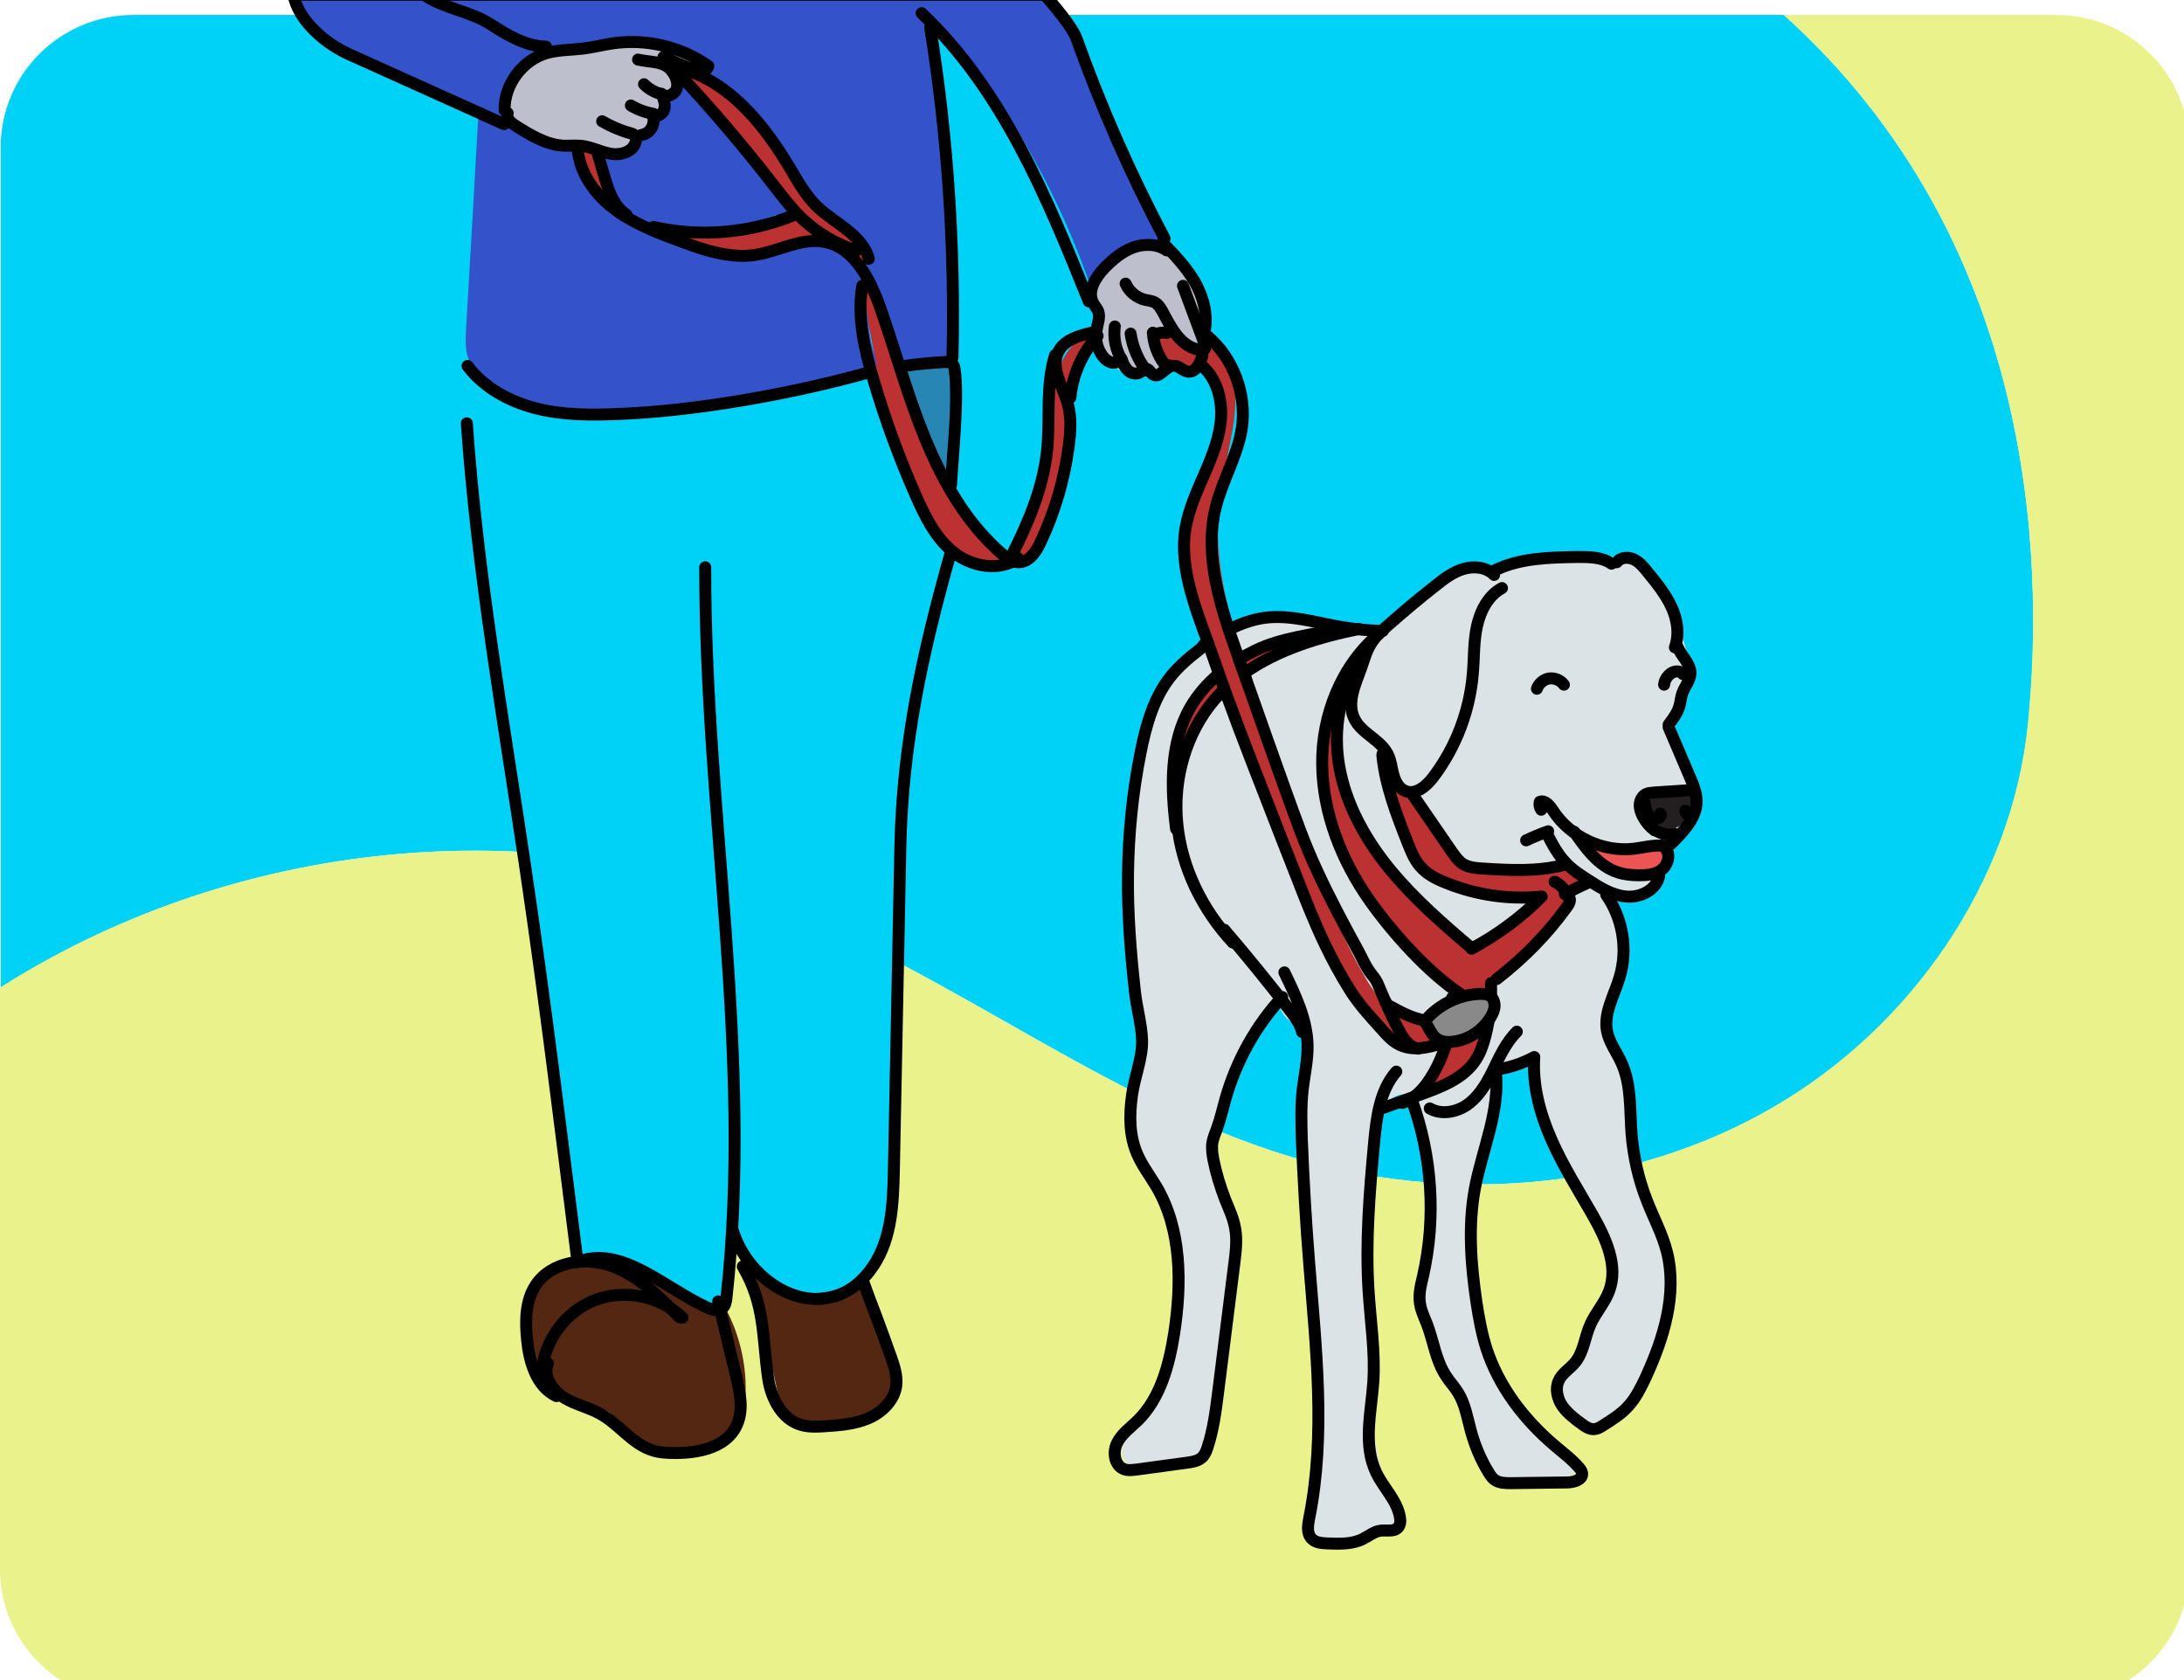 <svg width="585" height="450" viewBox="0 0 585 450" fill="none" xmlns="http://www.w3.org/2000/svg">
<g clip-path="url(#clip0)">
<g filter="url(#filter0_d)">
<path d="M543.284 189.705C539.087 232.078 512.133 271.021 475.105 292.532C438.078 314.043 392.097 318.493 350.78 307.274C299.016 293.273 256.299 257.02 206.215 238.012C139.155 212.607 60.344 222.157 0.186 260.543V35.419C0.186 15.855 16.135 0 35.815 0H477.81C544.87 60.361 547.668 144.921 543.284 189.705Z" fill="#00D1F6"/>
</g>
<g filter="url(#filter1_d)">
<path d="M206.122 238.012C256.206 257.02 299.016 293.273 350.686 307.274C392.004 318.493 438.078 314.043 475.012 292.532C512.039 271.021 538.994 232.171 543.191 189.705C547.668 144.921 544.87 60.361 477.81 0H550.746C570.425 0 586.374 15.855 586.374 35.419V416.313C586.374 435.877 570.425 451.732 550.746 451.732H35.628C15.949 451.732 0 435.877 0 416.313V260.543C60.251 222.157 139.062 212.607 206.122 238.012Z" fill="#EAF28B"/>
</g>
<g clip-path="url(#clip1)">
<path d="M156.552 337.37C151.748 338.202 146.496 339.227 143.485 343.07C140.155 347.362 140.795 353.447 141.82 358.763C142.268 361.069 142.781 363.439 143.998 365.488C147.777 371.765 152.581 376.057 161.868 377.722C164.815 378.234 165.455 382.59 167.633 384.64C171.604 388.291 177.433 389.059 182.813 389.508C185.759 389.7 188.834 389.828 191.588 388.739C197.417 386.305 199.659 379.067 199.723 372.726C199.915 363.823 197.353 354.856 192.549 347.362" fill="#542713"/>
<path d="M396.104 355.176C399.115 366.193 405.008 376.825 413.526 384.576C415.96 386.817 423.583 389.059 422.622 393.287C421.597 397.706 409.171 396.617 405.328 396.361C404.047 396.297 402.766 396.105 401.613 395.593C398.795 394.247 397.578 390.917 396.617 387.906C394.119 380.348 389.955 372.854 386.561 365.616C384.575 361.389 383.807 357.226 381.565 353.19C380.796 351.845 380.028 350.5 379.835 348.963C379.515 346.849 380.22 344.736 380.86 342.686C385.536 327.378 385.024 310.468 379.323 295.48C379.131 294.968 378.939 294.391 378.554 294.007C377.594 292.918 375.864 292.918 374.519 293.366C368.819 295.352 367.858 302.782 367.794 308.803C367.666 327.634 367.537 346.465 367.409 365.232C367.345 377.466 367.345 390.34 373.11 401.165C374.647 404.047 376.184 408.467 373.238 409.94C372.085 410.517 370.74 410.26 369.459 410.324C365.488 410.581 362.093 414.039 358.122 413.655C356.136 413.463 351.845 412.246 350.628 410.581C349.923 409.62 351.909 408.467 351.589 407.314C350.756 404.239 351.14 400.909 351.525 397.706C353.83 376.505 353.51 354.984 350.564 333.847C349.667 327.314 348.45 320.78 348.898 314.183C349.283 307.65 350.5 286.577 350.308 280.044C350.051 271.269 346.721 277.738 342.685 269.859C342.429 269.347 342.109 268.835 341.597 268.707C340.956 268.514 340.316 269.027 339.803 269.475C335.063 274.023 333.334 279.659 330.964 285.808C327.505 294.776 324.815 304.832 327.313 314.119C328.338 317.962 329.875 321.741 330.708 325.648C332.245 332.886 331.284 340.316 330.388 347.618C329.235 356.585 328.082 365.616 326.929 374.584C326.48 378.235 325.968 381.95 324.367 385.216C320.716 392.454 311.108 396.041 303.614 392.902C302.717 392.518 301.885 392.07 301.308 391.365C299.259 388.867 301.5 385.216 303.422 382.654C315.848 366.257 319.371 343.519 312.453 324.175C309.315 315.336 304.126 306.945 303.742 297.594C303.422 288.627 307.585 279.723 306.112 270.82C305.536 267.426 304.191 264.223 303.486 260.892C302.717 257.177 302.781 253.334 302.845 249.555C303.23 225.664 299.323 198.955 315.976 179.227C325.135 168.402 340.252 162.061 353.894 165.776C358.955 167.185 364.143 169.875 369.203 168.53C375.288 166.929 378.49 160.203 383.807 156.745C387.586 154.311 392.133 153.606 396.617 152.966C404.175 151.877 411.669 150.788 419.227 149.699C426.529 148.674 434.663 147.841 440.492 152.325C444.271 155.207 446.257 159.755 448.114 164.175C451.125 171.284 454.135 179.291 451.445 186.529C450.676 188.578 449.459 190.5 449.011 192.677C447.474 199.787 454.583 206 455.224 213.302C455.544 217.081 453.943 220.988 451.061 223.486C449.716 224.639 448.114 225.536 447.089 226.945C445.872 228.738 445.808 231.108 445.04 233.158C443.182 238.474 436.265 241.421 431.205 238.987C437.93 249.619 429.796 263.518 431.205 276.072C431.717 280.812 433.639 285.232 434.92 289.78C437.546 299.323 437.354 309.507 440.492 318.859C443.118 326.801 448.114 334.039 448.947 342.366C449.844 351.205 445.808 359.788 441.965 367.794C439.723 372.342 437.354 377.146 433.062 379.836C428.771 382.526 422.109 382.078 419.739 377.594C418.651 375.48 416.857 373.11 417.498 370.805C418.074 368.883 420.892 366.962 421.789 365.168C423.39 362.094 424.992 359.019 426.593 355.945C429.155 351.013 431.845 345.76 431.781 340.188C431.717 332.886 427.041 326.545 423.262 320.268C416.473 309.059 411.989 296.505 410.196 283.502C408.466 285.936 403.983 284.207 401.997 286.449C401.1 287.474 401.1 288.947 401.036 290.292C400.78 297.274 398.41 303.999 396.681 310.788C392.774 325.2 392.133 340.7 396.104 355.176Z" fill="#DCE3E7"/>
<path d="M441.325 219.067C439.787 216.505 441.773 213.046 444.527 211.893C447.282 210.74 450.356 211.252 453.302 211.765C453.751 211.829 454.263 211.957 454.519 212.277C454.84 212.661 454.84 213.174 454.776 213.622C454.583 215.095 454.071 216.569 453.302 217.85C451.829 220.22 449.395 222.013 446.641 222.397C444.719 222.718 442.221 221.821 442.221 219.835" fill="#231F20"/>
<path d="M425.312 226.048C426.785 227.906 428.194 229.763 429.668 231.621C430.756 233.03 431.909 234.439 433.511 235.144C435.432 235.976 437.61 235.592 439.66 235.144C441.453 234.759 443.246 234.375 445.04 233.927C445.552 233.799 446.001 233.67 446.385 233.35C446.961 232.838 447.09 231.877 447.09 231.108C447.154 229.507 447.154 227.714 445.937 226.689C445.04 225.984 443.823 225.92 442.67 225.984C437.226 226.24 431.525 228.354 426.529 226.24" fill="#ED5454"/>
<path d="M359.915 181.596C351.781 197.225 352.293 217.081 361.196 232.261C364.335 237.641 368.498 242.445 372.533 247.185C375.352 250.452 378.17 253.718 380.988 257.049C382.846 259.227 384.767 261.405 387.329 262.622C388.29 263.07 389.379 263.39 389.955 264.287C390.66 265.312 390.404 266.721 390.148 267.874C388.098 276.457 384.831 284.719 380.412 292.341C380.604 291.957 383.55 291.509 384.063 291.317C385.28 290.868 386.497 290.292 387.65 289.651C390.019 288.306 392.197 286.577 394.055 284.591C396.104 282.349 397.385 280.428 397.962 277.353C398.538 274.215 398.474 270.948 398.538 267.746C398.538 266.977 398.602 266.208 398.859 265.504C399.051 264.991 399.307 264.543 399.563 264.031C400.396 262.686 401.228 261.34 402.253 260.188C403.022 259.291 404.047 258.842 404.943 258.01C407.441 255.704 409.683 252.95 411.989 250.388C416.537 245.2 420.892 239.819 424.927 234.183C422.301 229.507 409.747 232.069 404.431 232.838C396.232 233.991 392.646 231.428 386.945 225.408C381.885 220.027 380.091 210.804 373.046 208.69C372.597 219.515 376.441 231.749 386.24 236.488C390.468 238.474 395.208 238.858 399.883 239.179C403.983 239.499 408.146 239.755 412.245 240.075C406.353 245.2 399.755 249.555 392.71 252.95C382.782 243.278 372.661 233.35 365.808 221.308C358.954 209.203 355.688 194.407 360.235 181.276" fill="#BC3131"/>
<path d="M314.567 205.68C313.798 194.535 321.164 184.159 330.516 178.138C339.867 172.117 351.012 169.555 361.901 167.121C361.709 169.683 358.442 170.644 355.944 171.092C337.498 174.423 321.228 188.002 314.695 205.616" fill="#BC3131"/>
<path d="M372.854 270.82C375.096 272.549 377.658 273.51 380.476 273.51C382.782 273.51 383.999 276.777 384.895 278.57C385.024 278.826 385.152 279.083 385.088 279.339C385.024 279.595 384.831 279.851 384.575 279.979C383.743 280.492 382.718 280.492 381.757 280.492C378.875 280.364 375.864 279.979 373.302 278.506C371.445 277.417 369.971 275.88 368.626 274.215C364.847 269.603 361.773 264.223 358.698 259.035C341.597 229.955 334.295 196.584 322.637 165.199C317.257 150.788 315.784 140.219 322.189 125.807C324.431 120.747 327.121 115.623 327.441 110.051C327.633 106.144 326.288 101.98 323.79 99.034C323.47 98.714 323.15 98.329 322.701 98.201C320.908 97.433 318.858 99.739 317.001 99.098C316.553 98.97 316.168 98.65 315.784 98.329C314.183 96.984 312.645 95.96 310.916 94.935C309.251 93.974 309.123 92.373 308.93 90.579C308.802 89.618 308.994 88.529 309.635 87.825C310.147 87.312 310.916 87.12 311.685 87.12C312.133 87.12 312.581 87.249 313.03 87.505C313.926 88.017 314.503 88.978 315.079 89.811C316.104 91.22 318.154 92.501 319.883 92.693C321.805 92.949 324.111 90.963 323.15 89.234C324.175 89.298 325.007 90.067 325.712 90.835C331.541 97.561 331.669 107.553 329.939 116.328C327.826 127.153 325.456 137.016 326.481 148.225C327.505 159.691 330.964 170.772 334.615 181.66C339.227 195.495 344.095 209.202 349.027 222.974C353.895 236.745 358.891 250.58 366.449 263.07C368.306 265.888 370.228 268.706 372.854 270.82Z" fill="#BC3131"/>
<path d="M295.288 90.771C290.932 93.077 288.306 97.817 287.089 102.621C285.872 107.425 285.936 112.421 285.616 117.353C284.975 126.256 282.99 135.095 279.787 143.486C278.89 145.856 277.801 148.29 275.944 149.955C274.022 151.684 271.396 152.389 268.834 152.517C263.198 152.837 257.625 150.403 253.334 146.752C249.042 143.101 245.968 138.169 243.598 133.045C238.41 121.772 236.488 109.282 234.503 97.048C232.965 87.633 231.172 78.025 226.432 69.763C225.151 67.585 223.422 65.279 220.924 64.831C219.451 64.574 217.977 64.959 216.504 65.343C206.768 67.777 196.52 68.417 186.528 67.2C182.941 66.752 178.842 65.599 177.561 62.269C187.489 61.692 197.353 61.18 207.281 60.603C209.138 60.475 211.444 60.027 211.828 58.169C212.085 56.952 211.252 55.863 210.547 54.903C201.9 43.758 193.254 32.613 184.671 21.468C184.35 21.083 184.094 20.699 184.03 20.251C183.838 19.098 185.119 18.137 186.272 18.201C187.425 18.265 188.45 18.97 189.346 19.674C196.072 24.798 202.925 30.051 207.345 37.16C209.779 41.003 211.38 45.295 214.134 48.946C218.426 54.646 225.023 58.361 229.186 64.126C232.133 68.289 233.67 73.221 235.143 78.089C242.829 103.71 250.644 130.868 270.179 149.186C272.87 145.279 275.239 141.18 277.289 136.952C279.147 132.981 280.748 128.818 281.452 124.462C282.605 117.225 281.26 109.795 282.541 102.557C283.822 95.383 289.203 87.889 296.505 88.081C296.184 89.554 295.928 90.963 295.608 92.437" fill="#BC3131"/>
<path d="M154.63 39.018C155.591 45.295 159.114 51.06 164.238 54.839C163.918 51.316 163.598 47.729 162.06 44.59C160.523 41.452 157.449 38.762 153.926 38.762" fill="#BC3131"/>
<path d="M135.799 31.075C133.942 26.4 136.376 20.827 140.347 17.689C144.318 14.55 149.442 13.333 154.374 12.436C165.967 10.451 178.65 10.066 188.514 16.408C183.902 17.881 181.02 22.3 178.714 26.528C175.575 32.228 171.988 38.89 165.583 40.107C163.534 40.491 161.356 40.299 159.306 40.043C150.979 39.082 141.82 37.737 136.312 31.46" fill="#BEBFCC"/>
<path d="M136.568 33.573C133.429 33.381 130.419 32.036 128.177 29.858C127.088 49.266 125.999 68.674 124.847 88.081C124.718 90.771 124.526 93.526 125.487 96.088C126.896 100.123 130.675 102.813 134.518 104.607C145.535 109.859 158.153 109.987 170.323 109.474C189.474 108.642 208.626 106.4 227.457 102.749C230.66 102.109 234.567 100.699 234.695 97.433C234.759 96.408 234.375 95.383 234.054 94.422C232.261 88.722 232.581 82.573 231.172 76.808C229.763 71.043 225.728 65.087 219.771 64.574C217.465 64.382 215.159 65.023 212.917 65.599C204.847 67.585 196.456 68.161 188.257 67.329C183.966 66.88 179.226 65.855 176.728 62.269C178.522 60.475 181.468 60.731 184.03 60.987C191.972 61.692 200.107 60.539 207.537 57.657C208.113 57.401 210.163 57.849 210.611 57.401C211.572 56.184 209.266 53.686 208.434 52.405C201.004 41.452 192.613 31.075 183.39 21.532C180.251 26.656 176.6 31.46 172.501 35.815C169.234 39.274 164.751 42.733 160.203 41.388C162.829 45.615 163.918 50.803 163.277 55.735C159.306 52.276 156.04 48.049 153.67 43.373C153.093 42.156 155.335 40.875 154.246 40.235C153.413 39.722 149.57 39.658 148.61 39.466C143.614 38.697 138.938 36.392 135.287 32.933" fill="#3453CA"/>
<path d="M79.882 -1.399C80.01 0.395 80.266 3.341 81.099 4.942C82.316 7.248 84.686 8.657 86.928 9.938C99.994 17.433 113.509 24.094 127.472 29.794C129.458 30.627 133.237 33.573 134.774 32.036C135.927 30.883 134.518 26.784 134.774 25.183C135.607 21.083 139.514 18.393 143.165 16.344C150.339 12.244 158.601 10.002 166.608 11.924C171.476 13.077 175.703 12.629 180.635 13.461C183.261 13.91 186.016 18.713 188.578 19.61C191.204 20.507 193.317 23.133 195.367 24.991C200.363 29.538 204.526 32.997 207.217 36.776C211.444 42.797 213.942 49.266 219.13 54.518C222.781 58.233 227.841 58.746 229.891 63.55C231.044 66.176 231.108 69.122 231.94 71.812C233.798 77.833 237.833 82.381 239.05 88.594C239.691 91.924 240.523 97.753 244.751 98.906C247.377 99.611 251.86 96.92 254.743 96.856C257.881 67.201 253.718 34.919 248.274 5.775C251.028 5.775 253.206 8.081 254.935 10.195C271.524 30.371 284.335 53.557 292.661 78.281C292.661 74.63 295.544 71.556 298.81 69.891C302.077 68.225 305.728 67.521 309.058 66.112C309.827 65.791 310.596 65.407 310.916 64.638C311.3 63.806 310.916 62.845 310.532 62.012C300.411 39.338 291.957 21.34 281.837 -1.335" fill="#3453CA"/>
<path d="M201.516 341.597C203.95 352.934 206.448 364.335 208.882 375.673C209.266 377.274 209.715 379.131 211.188 379.964C212.021 380.412 213.045 380.476 214.006 380.54C218.17 380.669 222.333 380.797 226.496 380.925C229.891 381.053 233.606 381.053 236.36 379.131C238.922 377.402 240.267 374.263 240.523 371.189C240.78 368.114 240.139 365.04 239.306 362.094C237.449 354.984 234.887 348.066 231.684 341.469" fill="#542713"/>
<path d="M293.558 81.228C292.021 77 293.942 72.197 297.465 69.634C300.091 67.713 303.23 66.816 306.368 66.047C308.098 65.599 310.724 64.895 312.261 66.112C313.926 67.521 315.336 69.955 316.553 71.812C319.115 75.719 321.292 79.947 322.894 84.302C323.79 86.672 324.239 90.003 322.061 91.284C320.524 92.18 318.538 91.476 317.001 90.579C315.464 89.683 313.926 88.53 312.133 88.53C309.443 88.53 307.265 91.796 308.418 94.23C308.866 95.191 309.571 95.895 310.083 96.792C310.596 97.689 310.724 98.906 310.019 99.675C309.379 100.315 308.418 100.315 307.521 100.251C304.831 100.123 302.077 99.995 299.579 99.034C297.081 98.009 294.839 95.96 294.455 93.269C294.07 90.579 295.48 87.889 295.031 85.263C294.839 83.854 294.006 82.573 293.558 81.228Z" fill="#BEBFCC"/>
<path d="M242.189 99.162C245.327 108.706 248.594 119.402 253.654 128.113C253.654 119.146 254.679 108.706 254.679 99.802C254.679 98.97 254.615 98.009 253.846 97.625C253.398 97.368 252.885 97.433 252.437 97.561C249.17 98.073 245.904 98.585 242.637 99.098" fill="#2886B5"/>
<path d="M124.526 98.33C128.433 104.094 135.095 107.553 141.884 109.026C148.674 110.499 155.783 110.179 162.765 109.923C185.439 108.962 208.498 107.937 229.891 100.379C230.596 100.123 231.428 99.867 232.069 100.187C233.286 100.7 232.709 102.493 233.158 103.774C237.897 117.353 243.982 130.612 250.323 143.998C251.54 146.496 253.142 145.343 253.334 148.162C253.654 152.197 251.604 159.947 250.387 163.79C235.912 209.075 239.178 257.754 239.499 305.28C239.627 321.869 238.282 348.259 215.031 346.209C207.025 345.504 199.659 340.06 196.648 332.694C196.392 336.857 195.751 340.957 194.791 345.056C194.47 346.337 194.15 347.618 193.189 348.579C191.716 350.116 189.154 349.988 187.233 349.091C185.311 348.194 183.774 346.657 182.044 345.376C175.575 340.508 167.056 339.868 159.242 337.882C157.769 337.498 156.232 337.049 155.271 335.897C154.31 334.744 154.054 333.206 153.862 331.733C152.581 320.973 152.965 310.02 151.044 299.323C149.57 291.125 146.88 283.246 145.471 275.048C143.229 261.917 144.446 248.338 142.461 235.144C141.372 228.098 139.45 221.244 138.169 214.263C137.08 208.114 136.504 201.901 135.991 195.624C134.582 179.483 130.355 164.367 128.946 148.162C127.793 135.159 127.537 119.467 125.679 108.45C124.975 104.286 124.206 100.315 124.526 96.152" fill="#00D1F6"/>
<path d="M402.318 157.513C398.603 159.499 396.489 163.662 395.592 167.825C394.695 171.989 394.888 176.216 394.503 180.444C393.671 190.436 389.956 200.171 383.935 208.114C382.141 210.484 379.323 212.982 376.505 211.893C374.711 211.252 373.751 209.331 373.238 207.537C372.726 205.744 372.598 203.758 371.765 202.093C369.779 198.058 364.591 196.456 362.734 192.421C360.684 188.13 363.054 183.262 364.655 178.778C365.424 176.6 366 174.359 367.217 172.437C368.37 170.516 370.1 168.978 371.765 167.505C375.928 163.854 380.156 160.267 384.511 156.873C386.817 155.015 389.187 153.222 392.005 152.389C394.823 151.556 398.154 151.877 400.204 153.99" stroke="black" stroke-width="3.203" stroke-miterlimit="10" stroke-linecap="round" stroke-linejoin="round"/>
<path d="M433.062 150.595C434.087 149.25 436.072 149.122 437.61 149.827C439.147 150.531 440.236 151.877 441.261 153.158C443.63 156.04 446.064 159.05 447.666 162.445C449.267 165.84 449.908 169.875 448.627 173.398" stroke="black" stroke-width="3.203" stroke-miterlimit="10" stroke-linecap="round" stroke-linejoin="round"/>
<path d="M431.653 150.98C429.091 149.186 425.696 149.186 422.558 149.186C415 149.314 407.057 149.442 400.268 152.837" stroke="black" stroke-width="3.203" stroke-miterlimit="10" stroke-linecap="round" stroke-linejoin="round"/>
<path d="M411.669 184.479C412.181 183.07 413.462 181.981 414.936 181.725C416.409 181.532 418.01 182.173 418.907 183.39" stroke="black" stroke-width="3.203" stroke-miterlimit="10" stroke-linecap="round" stroke-linejoin="round"/>
<path d="M445.744 183.39C445.872 182.109 446.641 180.956 447.73 180.251C448.691 179.675 450.228 179.611 450.804 180.572" stroke="black" stroke-width="3.203" stroke-miterlimit="10" stroke-linecap="round" stroke-linejoin="round"/>
<path d="M449.395 173.398C450.42 175.832 452.918 177.817 452.79 180.443C452.662 182.365 451.253 183.902 450.612 185.696C450.228 186.784 450.164 188.001 449.844 189.09C449.331 190.948 448.114 192.549 446.961 194.086" stroke="black" stroke-width="3.203" stroke-miterlimit="10" stroke-linecap="round" stroke-linejoin="round"/>
<path d="M446.961 194.791C448.883 199.275 450.804 203.822 452.726 208.306C453.559 210.291 454.455 212.405 454.455 214.583C454.455 218.874 451.253 222.333 448.242 225.408C447.858 225.792 447.41 226.24 446.897 226.432C446.321 226.625 445.68 226.561 445.04 226.497C442.542 226.368 440.108 227.009 437.674 227.329C429.283 228.29 420.572 224.191 415.96 217.081C415.128 215.8 413.847 214.199 412.438 214.775C412.245 215.48 412.373 216.248 412.822 216.889" stroke="black" stroke-width="3.203" stroke-miterlimit="10" stroke-linecap="round" stroke-linejoin="round"/>
<path d="M444.4 234.759C443.567 238.41 439.404 240.46 435.624 240.139C431.909 239.819 428.579 237.77 425.44 235.72C423.327 234.375 421.149 232.966 419.419 231.108C417.242 228.866 415.769 226.048 414.359 223.294" stroke="black" stroke-width="3.203" stroke-miterlimit="10" stroke-linecap="round" stroke-linejoin="round"/>
<path d="M414.679 222.654C412.694 223.358 410.708 224.191 408.787 225.088" stroke="black" stroke-width="3.203" stroke-miterlimit="10" stroke-linecap="round" stroke-linejoin="round"/>
<path d="M378.426 212.918C381.885 217.978 385.408 223.038 388.867 228.098C389.699 229.251 390.532 230.468 391.685 231.3C393.35 232.389 395.4 232.517 397.321 232.646C404.431 233.094 411.669 233.478 418.587 231.749" stroke="black" stroke-width="3.203" stroke-miterlimit="10" stroke-linecap="round" stroke-linejoin="round"/>
<path d="M370.932 202.093C371.317 202.029 370.932 201.388 370.612 201.516C370.292 201.709 370.228 202.157 370.292 202.541C371.125 210.548 374.071 218.17 377.017 225.664C377.914 227.906 378.811 230.276 380.412 232.069C382.205 234.183 384.767 235.464 387.394 236.489C395.464 239.755 404.303 241.036 412.95 240.139C407.442 245.712 401.037 250.388 394.183 254.103" stroke="black" stroke-width="3.203" stroke-miterlimit="10" stroke-linecap="round" stroke-linejoin="round"/>
<path d="M416.409 236.168C418.074 236.937 419.419 238.474 419.996 240.203" stroke="black" stroke-width="3.203" stroke-miterlimit="10" stroke-linecap="round" stroke-linejoin="round"/>
<path d="M400.908 262.237C408.018 256.729 414.423 250.259 419.675 242.958C420.06 242.445 420.444 241.869 420.508 241.228C420.572 240.588 420.252 239.819 419.547 239.691" stroke="black" stroke-width="3.203" stroke-miterlimit="10" stroke-linecap="round" stroke-linejoin="round"/>
<path d="M394.119 253.911C386.561 247.505 379.003 240.908 372.662 233.286C366.321 225.664 361.197 216.761 359.083 207.089C356.969 197.417 358.186 186.72 363.567 178.394" stroke="black" stroke-width="3.203" stroke-miterlimit="10" stroke-linecap="round" stroke-linejoin="round"/>
<path d="M391.237 266.273C382.526 260.508 372.982 249.875 366.961 241.356C359.339 230.596 354.279 217.786 354.151 204.655C354.023 191.524 359.339 178.074 369.459 169.683" stroke="black" stroke-width="3.203" stroke-miterlimit="10" stroke-linecap="round" stroke-linejoin="round"/>
<path d="M329.299 168.594C332.309 167.057 335.512 165.904 338.907 165.456C345.632 164.623 352.357 166.737 359.019 167.889C362.798 168.53 366.577 168.914 370.42 168.978" stroke="black" stroke-width="3.203" stroke-miterlimit="10" stroke-linecap="round" stroke-linejoin="round"/>
<path d="M343.454 267.041C336.344 274.791 331.156 284.143 328.274 294.263C327.505 296.953 326.929 299.643 325.968 302.269C325.52 303.486 325.007 304.703 324.751 305.984C324.495 307.586 324.751 309.251 325.071 310.852C325.776 314.375 326.865 317.834 328.146 321.229C329.171 323.791 330.388 326.289 330.836 328.979C331.413 331.989 331.028 335.128 330.644 338.202C329.171 349.732 327.762 361.325 326.288 372.854C325.648 377.914 325.007 382.974 323.406 387.778C323.086 388.739 322.702 389.7 321.933 390.404C320.908 391.301 319.499 391.557 318.154 391.749C313.606 392.39 309.059 392.966 304.511 393.607C303.358 393.735 302.077 393.927 300.988 393.479C298.49 392.454 297.978 388.867 299.259 386.433C300.476 383.999 302.782 382.398 304.767 380.476C310.852 374.455 313.158 365.616 314.503 357.162C316.553 343.839 316.553 329.427 309.763 317.834C308.034 314.952 305.984 312.261 304.639 309.187C302.461 304.255 302.461 298.618 303.23 293.302C303.87 288.562 306.048 283.374 305.92 278.634C305.792 274.407 304.447 269.859 303.998 265.568C302.846 255.192 302.013 244.815 302.141 234.375C302.269 223.358 303.358 212.277 305.536 201.452C306.945 194.407 308.93 187.169 313.35 181.468C315.592 178.586 318.41 176.216 321.292 173.974C322.189 173.334 322.317 172.629 323.214 172.053" stroke="black" stroke-width="3.203" stroke-miterlimit="10" stroke-linecap="round" stroke-linejoin="round"/>
<path d="M333.462 180.187C342.301 173.974 353.254 170.644 364.015 168.466" stroke="black" stroke-width="3.203" stroke-miterlimit="10" stroke-linecap="round" stroke-linejoin="round"/>
<path d="M330.196 252.437C322.061 243.662 316.489 232.453 315.336 220.539C314.183 208.69 317.641 196.264 325.456 187.233C326.224 186.336 327.057 185.503 327.89 184.671" stroke="black" stroke-width="3.203" stroke-miterlimit="10" stroke-linecap="round" stroke-linejoin="round"/>
<path d="M331.861 176.6C333.334 175.704 334.807 174.935 336.344 174.166C343.39 170.772 351.076 170.195 358.634 168.274" stroke="black" stroke-width="3.203" stroke-miterlimit="10" stroke-linecap="round" stroke-linejoin="round"/>
<path d="M315.015 222.013C313.606 210.932 313.286 199.082 318.859 189.411C320.844 186.016 323.406 183.07 326.417 180.572" stroke="black" stroke-width="3.203" stroke-miterlimit="10" stroke-linecap="round" stroke-linejoin="round"/>
<path d="M327.954 249.043C334.039 256.152 339.995 263.454 345.696 270.884C346.977 272.55 348.258 274.279 348.77 276.393" stroke="black" stroke-width="3.203" stroke-miterlimit="10" stroke-linecap="round" stroke-linejoin="round"/>
<path d="M344.031 260.444C347.041 266.657 350.115 273.126 350.244 280.044C350.308 284.143 349.347 288.114 348.898 292.213C348.45 296.569 348.578 300.924 348.706 305.28C349.155 316.361 349.795 327.442 350.692 338.523C352.485 361.197 355.175 384.255 350.692 406.609C350.308 408.531 349.987 410.773 351.332 412.118C352.357 413.207 354.023 413.335 355.496 413.399C358.762 413.527 362.221 413.655 365.103 412.182C366.641 411.413 367.986 410.26 369.651 410.004C371.316 409.748 373.302 410.388 374.455 409.171C375.16 408.403 375.16 407.25 374.967 406.289C374.199 401.87 370.548 398.475 368.626 394.44C365.039 387.01 367.281 378.299 367.858 370.1C368.37 361.965 367.089 353.895 366.577 345.76C365.744 332.566 366.833 319.371 368.05 306.177C368.69 299.387 369.523 292.149 374.007 287.025" stroke="black" stroke-width="3.203" stroke-miterlimit="10" stroke-linecap="round" stroke-linejoin="round"/>
<path d="M370.676 296.697C374.071 295.48 377.401 294.263 380.796 293.046C386.305 291.06 392.197 288.754 395.336 283.822C396.553 281.965 397.257 279.851 397.834 277.673C399.051 272.998 399.563 268.13 399.371 263.326" stroke="black" stroke-width="3.203" stroke-miterlimit="10" stroke-linecap="round" stroke-linejoin="round"/>
<path d="M388.995 267.169C389.251 274.343 387.393 281.645 383.742 287.858C381.821 291.125 379.195 294.263 375.608 295.416" stroke="black" stroke-width="3.203" stroke-miterlimit="10" stroke-linecap="round" stroke-linejoin="round"/>
<path d="M378.17 294.647C383.614 309.635 384.703 326.16 381.18 341.725C380.604 344.159 379.963 346.593 380.348 349.091C380.604 351.012 381.501 352.806 382.205 354.599C383.999 359.275 384.575 364.399 387.329 368.562C388.29 370.1 389.571 371.381 390.532 372.982C392.453 376.057 393.03 379.771 393.991 383.294C395.015 387.073 396.553 390.788 398.602 394.183C399.115 395.016 399.627 395.912 400.46 396.425C401.677 397.258 403.278 397.258 404.751 397.258C409.747 397.194 414.807 397.129 419.803 397.065C421.597 397.065 424.031 396.297 423.775 394.567C423.711 394.055 423.326 393.543 423.006 393.158C421.02 390.852 418.586 389.059 416.281 387.073C408.146 380.156 401.421 371.317 398.154 361.197C396.873 357.161 396.104 352.934 395.464 348.707C393.991 338.714 393.222 328.466 395.015 318.538C397.001 307.778 401.997 297.273 400.588 286.448" stroke="black" stroke-width="3.203" stroke-miterlimit="10" stroke-linecap="round" stroke-linejoin="round"/>
<path d="M382.974 296.889C386.305 298.811 390.724 297.786 393.671 295.416C396.681 292.982 398.539 289.523 400.204 286.064C401.869 282.606 403.535 279.083 406.289 276.329" stroke="black" stroke-width="3.203" stroke-miterlimit="10" stroke-linecap="round" stroke-linejoin="round"/>
<path d="M400.716 286.513C404.303 286 407.762 284.847 410.964 283.118C410.452 290.74 412.502 298.298 415.576 305.28C418.65 312.261 422.75 318.73 426.529 325.328C430.116 331.605 433.574 339.035 431.012 345.824C429.795 349.091 427.297 351.717 425.952 354.855C424.479 358.186 424.223 362.093 421.917 364.912C420.508 366.641 418.394 367.794 417.498 369.844C416.537 371.957 417.113 374.583 418.458 376.569C419.803 378.49 421.725 379.964 423.647 381.373C424.671 382.141 425.824 382.91 427.105 382.782C427.938 382.718 428.643 382.27 429.347 381.821C431.781 380.284 434.279 378.747 436.201 376.569C438.186 374.391 439.467 371.765 440.748 369.075C445.616 358.506 449.331 346.657 446.513 335.384C445.296 330.516 442.862 326.096 441.069 321.421C438.891 315.848 437.546 309.891 437.033 303.871C436.521 297.401 437.033 290.612 434.343 284.719C433.062 281.837 431.012 279.211 430.436 276.136C429.539 271.204 432.422 266.528 433.831 261.725C436.072 254.359 434.663 245.968 430.244 239.691" stroke="black" stroke-width="3.203" stroke-miterlimit="10" stroke-linecap="round" stroke-linejoin="round"/>
<path d="M421.661 222.781C424.736 227.265 428.194 232.005 433.383 233.67C435.176 234.247 437.098 234.439 439.019 234.439C441.197 234.439 443.503 234.247 445.168 232.902C446.833 231.557 447.538 228.738 446.065 227.201" stroke="black" stroke-width="3.203" stroke-miterlimit="10" stroke-linecap="round" stroke-linejoin="round"/>
<path d="M440.556 214.967C440.684 216.056 440.813 217.145 441.389 218.042C441.966 218.938 443.118 219.579 444.143 219.195C444.656 219.003 445.104 218.298 444.72 217.914" stroke="black" stroke-width="3.203" stroke-miterlimit="10" stroke-linecap="round" stroke-linejoin="round"/>
<path d="M451.445 217.145C451.317 217.977 452.534 218.554 453.046 217.977" stroke="black" stroke-width="3.203" stroke-miterlimit="10" stroke-linecap="round" stroke-linejoin="round"/>
<path d="M452.79 211.637C449.523 211.829 446.257 212.085 442.99 212.277C442.222 212.341 441.453 212.405 440.812 212.726C439.852 213.238 439.275 214.391 439.211 215.48C439.147 216.569 439.531 217.658 440.044 218.682C440.812 220.156 441.901 221.437 443.182 222.397" stroke="black" stroke-width="3.203" stroke-miterlimit="10" stroke-linecap="round" stroke-linejoin="round"/>
<path d="M444.143 222.781C445.552 223.55 447.218 223.742 448.755 223.422" stroke="black" stroke-width="3.203" stroke-miterlimit="10" stroke-linecap="round" stroke-linejoin="round"/>
<path d="M301.5 75.976C302.461 78.153 304.511 79.819 306.817 80.331C307.713 80.523 308.61 80.587 309.379 81.036C310.276 81.548 310.852 82.509 311.364 83.406C312.581 85.647 313.734 87.953 315.336 89.939C316.937 91.924 319.179 93.526 321.741 93.782C321.997 93.782 322.253 93.782 322.509 93.654C323.022 93.334 322.83 92.629 322.637 92.052C320.716 86.864 318.794 81.74 316.873 76.552" stroke="black" stroke-width="3.203" stroke-miterlimit="10" stroke-linecap="round" stroke-linejoin="round"/>
<path d="M311.364 64.959C314.567 68.225 317.705 71.556 320.011 75.463C322.253 79.434 323.534 84.11 322.701 88.53" stroke="black" stroke-width="3.203" stroke-miterlimit="10" stroke-linecap="round" stroke-linejoin="round"/>
<path d="M322.061 95.319C321.485 97.305 320.268 99.803 318.218 99.546C316.809 99.354 315.72 97.881 314.311 97.945C312.197 98.073 310.66 101.404 308.866 100.315C308.162 99.867 307.842 98.842 307.009 98.778C306.368 98.714 305.92 99.354 305.344 99.739C304.319 100.379 302.91 99.995 302.077 99.162C301.244 98.33 300.732 97.177 300.348 96.088C299.771 97.049 298.426 97.369 297.401 96.984C296.376 96.6 295.544 95.767 294.967 94.807C293.75 92.885 293.302 90.515 293.75 88.273C294.006 86.672 294.711 85.007 294.199 83.47C293.878 82.573 293.174 81.932 292.789 81.1C291.124 77.961 293.43 74.31 295.864 71.748C298.042 69.506 300.54 67.393 303.486 66.304C306.432 65.215 309.955 65.279 312.517 67.072" stroke="black" stroke-width="3.203" stroke-miterlimit="10" stroke-linecap="round" stroke-linejoin="round"/>
<path d="M300.54 96.472C298.874 93.846 298.17 90.579 298.618 87.441" stroke="black" stroke-width="3.203" stroke-miterlimit="10" stroke-linecap="round" stroke-linejoin="round"/>
<path d="M307.009 99.226C304.831 96.344 303.358 92.949 302.845 89.362" stroke="black" stroke-width="3.203" stroke-miterlimit="10" stroke-linecap="round" stroke-linejoin="round"/>
<path d="M313.03 97.817C312.773 98.201 312.133 97.881 311.877 97.497C310.083 95.063 308.994 92.116 308.802 89.106" stroke="black" stroke-width="3.203" stroke-miterlimit="10" stroke-linecap="round" stroke-linejoin="round"/>
<path d="M321.933 97.945C325.84 101.276 327.377 106.848 327.057 111.973C326.737 117.097 324.751 122.029 322.701 126.768C320.652 131.508 318.474 136.248 317.577 141.308C315.528 153.094 321.356 165.52 325.135 176.536C329.427 189.027 334.231 201.388 339.035 213.686C341.789 220.796 344.543 227.906 347.361 235.016C349.667 240.972 352.037 246.993 354.791 252.758C356.777 256.921 358.955 260.956 361.389 264.864C363.823 268.835 366.897 272.165 370.036 275.624C371.509 277.289 373.046 279.019 375.032 279.916C378.042 281.325 381.629 280.812 384.831 279.852C385.664 279.595 386.497 279.275 386.945 278.571" stroke="black" stroke-width="3.203" stroke-miterlimit="10" stroke-linecap="round" stroke-linejoin="round"/>
<path d="M246.865 3.533C268.642 24.158 280.427 52.853 291.636 80.716" stroke="black" stroke-width="3.203" stroke-miterlimit="10" stroke-linecap="round" stroke-linejoin="round"/>
<path d="M135.159 29.474C135.031 22.621 140.027 15.959 146.624 14.166C149.698 13.333 152.965 13.397 156.168 13.013C158.858 12.693 161.484 11.988 164.174 11.604C173.077 10.323 182.429 12.501 189.731 17.689C189.346 19.482 186.72 19.162 185.055 18.457C182.621 17.433 180.123 16.344 177.689 15.319" stroke="black" stroke-width="3.203" stroke-miterlimit="10" stroke-linecap="round" stroke-linejoin="round"/>
<path d="M170.899 15.96C174.102 16.728 177.753 16.28 179.803 18.842C180.892 20.187 181.724 21.98 181.276 23.646C180.827 25.311 178.458 26.4 177.241 25.119C177.753 26.4 178.265 27.873 177.945 29.218C177.625 30.563 175.831 31.588 174.743 30.755C175.703 32.741 174.486 35.431 172.373 36.008C171.796 36.2 171.092 36.2 170.707 36.712C170.451 37.032 170.387 37.545 170.259 37.993C169.618 40.619 166.352 41.644 163.662 41.196C160.972 40.747 158.538 39.402 155.911 39.082C154.246 38.89 152.581 39.082 150.915 39.018C146.24 38.762 142.012 36.136 138.041 33.638C136.824 32.869 135.479 31.652 135.991 30.307" stroke="black" stroke-width="3.203" stroke-miterlimit="10" stroke-linecap="round" stroke-linejoin="round"/>
<path d="M161.292 32.484C163.854 33.958 166.672 35.111 169.49 35.879" stroke="black" stroke-width="3.203" stroke-miterlimit="10" stroke-linecap="round" stroke-linejoin="round"/>
<path d="M168.978 28.257C170.835 29.346 172.885 30.115 175.063 30.499" stroke="black" stroke-width="3.203" stroke-miterlimit="10" stroke-linecap="round" stroke-linejoin="round"/>
<path d="M172.501 22.556C173.718 23.773 175.255 24.67 176.856 25.119" stroke="black" stroke-width="3.203" stroke-miterlimit="10" stroke-linecap="round" stroke-linejoin="round"/>
<path d="M154.695 39.402C155.015 45.871 159.05 51.764 164.238 55.735C169.362 59.706 175.575 62.14 181.66 64.382C188.258 66.88 195.303 69.314 202.285 68.289C208.562 67.329 214.583 63.614 220.796 64.766C228.802 66.24 233.094 74.823 235.784 82.445C239.883 94.166 243.15 106.144 247.889 117.673C252.629 129.138 258.97 140.219 268.386 148.354C269.667 149.507 271.14 150.595 272.87 150.595C275.688 150.595 277.609 147.713 278.762 145.151C282.541 137.081 285.103 128.37 286.256 119.531C286.769 115.751 287.025 111.78 286 108.129C284.655 103.454 281.26 98.458 283.502 94.166C285.103 91.028 289.011 89.875 292.469 89.106" stroke="black" stroke-width="3.203" stroke-miterlimit="10" stroke-linecap="round" stroke-linejoin="round"/>
<path d="M294.006 89.939C289.907 94.486 287.281 100.379 286.705 106.528" stroke="black" stroke-width="3.203" stroke-miterlimit="10" stroke-linecap="round" stroke-linejoin="round"/>
<path d="M282.605 95.127C280.043 103.261 281.324 112.037 280.492 120.491C279.467 130.419 275.56 139.771 271.076 148.61" stroke="black" stroke-width="3.203" stroke-miterlimit="10" stroke-linecap="round" stroke-linejoin="round"/>
<path d="M272.677 149.507C267.681 153.158 260.315 151.813 255.447 147.969C250.579 144.126 247.761 138.298 245.263 132.661C240.908 122.733 237.129 112.485 234.054 102.044C231.62 93.782 229.506 85.071 230.98 76.552" stroke="black" stroke-width="3.203" stroke-miterlimit="10" stroke-linecap="round" stroke-linejoin="round"/>
<path d="M232.709 69.314C230.98 62.781 223.55 59.899 218.682 55.159C215.736 52.212 213.686 48.562 211.572 44.975C204.911 33.83 196.2 22.813 183.838 18.778" stroke="black" stroke-width="3.203" stroke-miterlimit="10" stroke-linecap="round" stroke-linejoin="round"/>
<path d="M182.044 19.994C190.884 29.474 199.274 39.338 207.217 49.586C209.651 52.725 212.085 55.927 214.967 58.681C219.066 62.525 224.062 65.407 229.378 67.136" stroke="black" stroke-width="3.203" stroke-miterlimit="10" stroke-linecap="round" stroke-linejoin="round"/>
<path d="M159.819 40.171C160.459 42.348 161.1 44.59 161.74 46.768C162.893 50.803 164.302 55.223 167.825 57.529" stroke="black" stroke-width="3.203" stroke-miterlimit="10" stroke-linecap="round" stroke-linejoin="round"/>
<path d="M175.063 60.795C187.553 63.614 200.875 62.461 212.725 57.593" stroke="black" stroke-width="3.203" stroke-miterlimit="10" stroke-linecap="round" stroke-linejoin="round"/>
<path d="M135.031 33.253C121.195 27.04 107.36 20.763 93.525 14.55C87.12 11.668 79.882 5.519 78.601 -1.399H279.851C281.965 1.035 287.217 7.184 288.306 10.195C294.903 28.642 302.781 46.576 311.941 63.87" stroke="black" stroke-width="3.203" stroke-miterlimit="10" stroke-linecap="round" stroke-linejoin="round"/>
<path d="M146.24 12.5C140.859 12.372 136.055 9.49 131.572 6.608C125.551 2.765 119.594 2.572 113.637 -1.335" stroke="black" stroke-width="3.203" stroke-miterlimit="10" stroke-linecap="round" stroke-linejoin="round"/>
<path d="M125.039 113.382C127.857 153.478 134.774 192.229 140.667 232.005C146.24 269.667 149.891 300.284 154.694 338.01C166.416 333.398 177.881 344.928 189.346 350.18C190.627 350.756 192.229 351.333 193.382 350.5C194.278 349.86 194.47 348.643 194.598 347.554C201.772 282.67 188.834 217.273 188.898 151.941" stroke="black" stroke-width="3.203" stroke-miterlimit="10" stroke-linecap="round" stroke-linejoin="round"/>
<path d="M254.615 148.161C247.121 174.807 241.74 199.146 241.164 226.817C240.588 255.64 240.011 284.399 239.435 313.222C239.242 322.125 238.922 331.541 233.99 338.971C222.397 356.393 201.26 345.76 196.328 329.683" stroke="black" stroke-width="3.203" stroke-miterlimit="10" stroke-linecap="round" stroke-linejoin="round"/>
<path d="M198.954 339.227C204.975 349.476 204.142 357.866 205.743 369.139C206.512 374.52 209.458 380.284 214.711 381.693C216.76 382.27 218.874 382.142 220.988 382.014C224.959 381.757 229.058 381.437 232.709 379.836C236.36 378.235 239.563 375.032 240.075 371.125C240.395 368.499 239.499 365.809 238.602 363.311C235.399 354.151 234.31 351.909 231.044 342.75" stroke="black" stroke-width="3.203" stroke-miterlimit="10" stroke-linecap="round" stroke-linejoin="round"/>
<path d="M145.151 367.602C145.663 359.211 151.428 351.333 159.306 348.258C167.184 345.184 176.728 347.105 182.813 352.934" stroke="black" stroke-width="3.203" stroke-miterlimit="10" stroke-linecap="round" stroke-linejoin="round"/>
<path d="M146.752 365.168C145.343 368.627 148.033 372.534 151.236 374.455C154.438 376.377 158.217 377.082 161.42 379.067C167.12 382.526 170.515 388.483 177.753 389.059C185.247 389.636 194.406 388.419 197.417 381.565C199.21 377.53 198.185 372.854 197.161 368.563C195.559 361.901 193.958 355.24 192.357 348.579" stroke="black" stroke-width="3.203" stroke-miterlimit="10" stroke-linecap="round" stroke-linejoin="round"/>
<path d="M125.231 98.009C129.65 103.902 136.568 107.617 143.742 109.41C150.915 111.204 158.409 111.204 165.775 110.884C186.72 110.051 212.341 105.439 232.517 99.803" stroke="black" stroke-width="3.203" stroke-miterlimit="10" stroke-linecap="round" stroke-linejoin="round"/>
<path d="M181.98 352.806C176.664 347.362 171.092 341.789 163.982 339.163C156.872 336.537 147.649 337.882 143.485 344.223C140.731 348.387 140.667 353.831 141.18 358.827C141.756 364.784 143.678 371.445 149.058 373.943" stroke="black" stroke-width="3.203" stroke-miterlimit="10" stroke-linecap="round" stroke-linejoin="round"/>
<path d="M419.163 239.499C421.277 238.346 423.455 237.257 425.696 236.296" stroke="black" stroke-width="3.203" stroke-miterlimit="10" stroke-linecap="round" stroke-linejoin="round"/>
<path d="M254.743 129.907C255.127 122.349 256.857 106.4 255.704 98.97C255.64 98.458 255.576 98.009 255.255 97.625C254.679 96.92 253.654 96.92 252.821 96.984C249.363 97.177 245.84 97.497 242.381 98.009" stroke="black" stroke-width="3.203" stroke-miterlimit="10" stroke-linecap="round" stroke-linejoin="round"/>
<path d="M249.17 7.376C253.846 36.584 255.832 66.175 255.127 95.767" stroke="black" stroke-width="3.203" stroke-miterlimit="10" stroke-linecap="round" stroke-linejoin="round"/>
<path d="M382.91 273.254C384.191 271.076 386.369 269.475 388.739 268.45C391.109 267.426 393.607 266.977 396.105 266.529C396.809 266.401 397.514 266.273 398.154 266.529C399.435 266.977 400.012 268.514 399.884 269.859C399.756 271.653 398.731 273.254 397.386 274.471C396.041 275.688 394.439 276.457 392.774 277.097C390.532 277.93 388.098 278.506 385.792 277.802C383.551 277.097 381.693 274.599 382.462 272.293" fill="#898989"/>
<path d="M382.718 272.293C386.368 268.514 391.557 266.273 396.745 266.208C397.513 266.208 398.282 266.273 398.987 266.657C399.883 267.169 400.332 268.322 400.332 269.347C400.332 270.372 399.883 271.397 399.371 272.293C397.257 275.944 393.35 278.57 389.123 279.019C387.65 279.211 386.112 279.083 384.895 278.25C383.23 277.097 382.718 274.92 381.437 273.382" stroke="black" stroke-width="3.203" stroke-miterlimit="10" stroke-linecap="round" stroke-linejoin="round"/>
<path d="M309.763 89.426C310.66 89.106 311.621 88.978 312.581 89.17" stroke="black" stroke-width="3.203" stroke-miterlimit="10" stroke-linecap="round" stroke-linejoin="round"/>
<path d="M333.782 181.981C335.768 187.681 337.817 193.318 339.803 199.018C342.621 206.897 345.376 214.775 348.322 222.589C351.14 230.083 354.599 237.257 358.25 244.303C360.107 247.89 362.029 251.413 363.95 254.935C364.847 256.665 365.68 258.522 366.769 260.124C367.537 261.212 368.37 262.045 368.946 263.262C370.74 267.489 372.469 271.717 374.647 275.816C375.8 278.058 377.337 280.428 379.835 280.876" stroke="black" stroke-width="3.203" stroke-miterlimit="10" stroke-linecap="round" stroke-linejoin="round"/>
<path d="M331.861 176.6C332.501 178.394 333.142 180.187 333.782 181.981" stroke="black" stroke-width="3.203" stroke-miterlimit="10" stroke-linecap="round" stroke-linejoin="round"/>
<path d="M323.342 89.939C330.388 95.895 333.975 105.567 332.63 114.727C331.477 122.093 327.441 128.626 325.648 135.864C322.381 149.058 326.993 162.765 331.541 175.576C331.669 175.896 331.797 176.28 331.925 176.6" stroke="black" stroke-width="3.203" stroke-miterlimit="10" stroke-linecap="round" stroke-linejoin="round"/>
<path d="M371.125 268.258C371.125 268.77 371.573 269.091 372.021 269.347C375.096 271.012 378.17 272.742 381.693 273.318" stroke="black" stroke-width="3.203" stroke-miterlimit="10" stroke-linecap="round" stroke-linejoin="round"/>
</g>
</g>
<defs>
<filter id="filter0_d" x="-43.813" y="-40" width="632.434" height="401.236" filterUnits="userSpaceOnUse" color-interpolation-filters="sRGB">
<feFlood flood-opacity="0" result="BackgroundImageFix"/>
<feColorMatrix in="SourceAlpha" type="matrix" values="0 0 0 0 0 0 0 0 0 0 0 0 0 0 0 0 0 0 127 0"/>
<feOffset dy="4"/>
<feGaussianBlur stdDeviation="22"/>
<feColorMatrix type="matrix" values="0 0 0 0 0 0 0 0 0 0 0 0 0 0 0 0 0 0 0.1 0"/>
<feBlend mode="normal" in2="BackgroundImageFix" result="effect1_dropShadow"/>
<feBlend mode="normal" in="SourceGraphic" in2="effect1_dropShadow" result="shape"/>
</filter>
<filter id="filter1_d" x="-44" y="-40" width="674.374" height="539.732" filterUnits="userSpaceOnUse" color-interpolation-filters="sRGB">
<feFlood flood-opacity="0" result="BackgroundImageFix"/>
<feColorMatrix in="SourceAlpha" type="matrix" values="0 0 0 0 0 0 0 0 0 0 0 0 0 0 0 0 0 0 127 0"/>
<feOffset dy="4"/>
<feGaussianBlur stdDeviation="22"/>
<feColorMatrix type="matrix" values="0 0 0 0 0 0 0 0 0 0 0 0 0 0 0 0 0 0 0.25 0"/>
<feBlend mode="normal" in2="BackgroundImageFix" result="effect1_dropShadow"/>
<feBlend mode="normal" in="SourceGraphic" in2="effect1_dropShadow" result="shape"/>
</filter>
<clipPath id="clip0">
<rect width="585" height="450" fill="white"/>
</clipPath>
<clipPath id="clip1">
<rect width="379.057" height="418" fill="white" transform="translate(77 -3)"/>
</clipPath>
</defs>
</svg>
